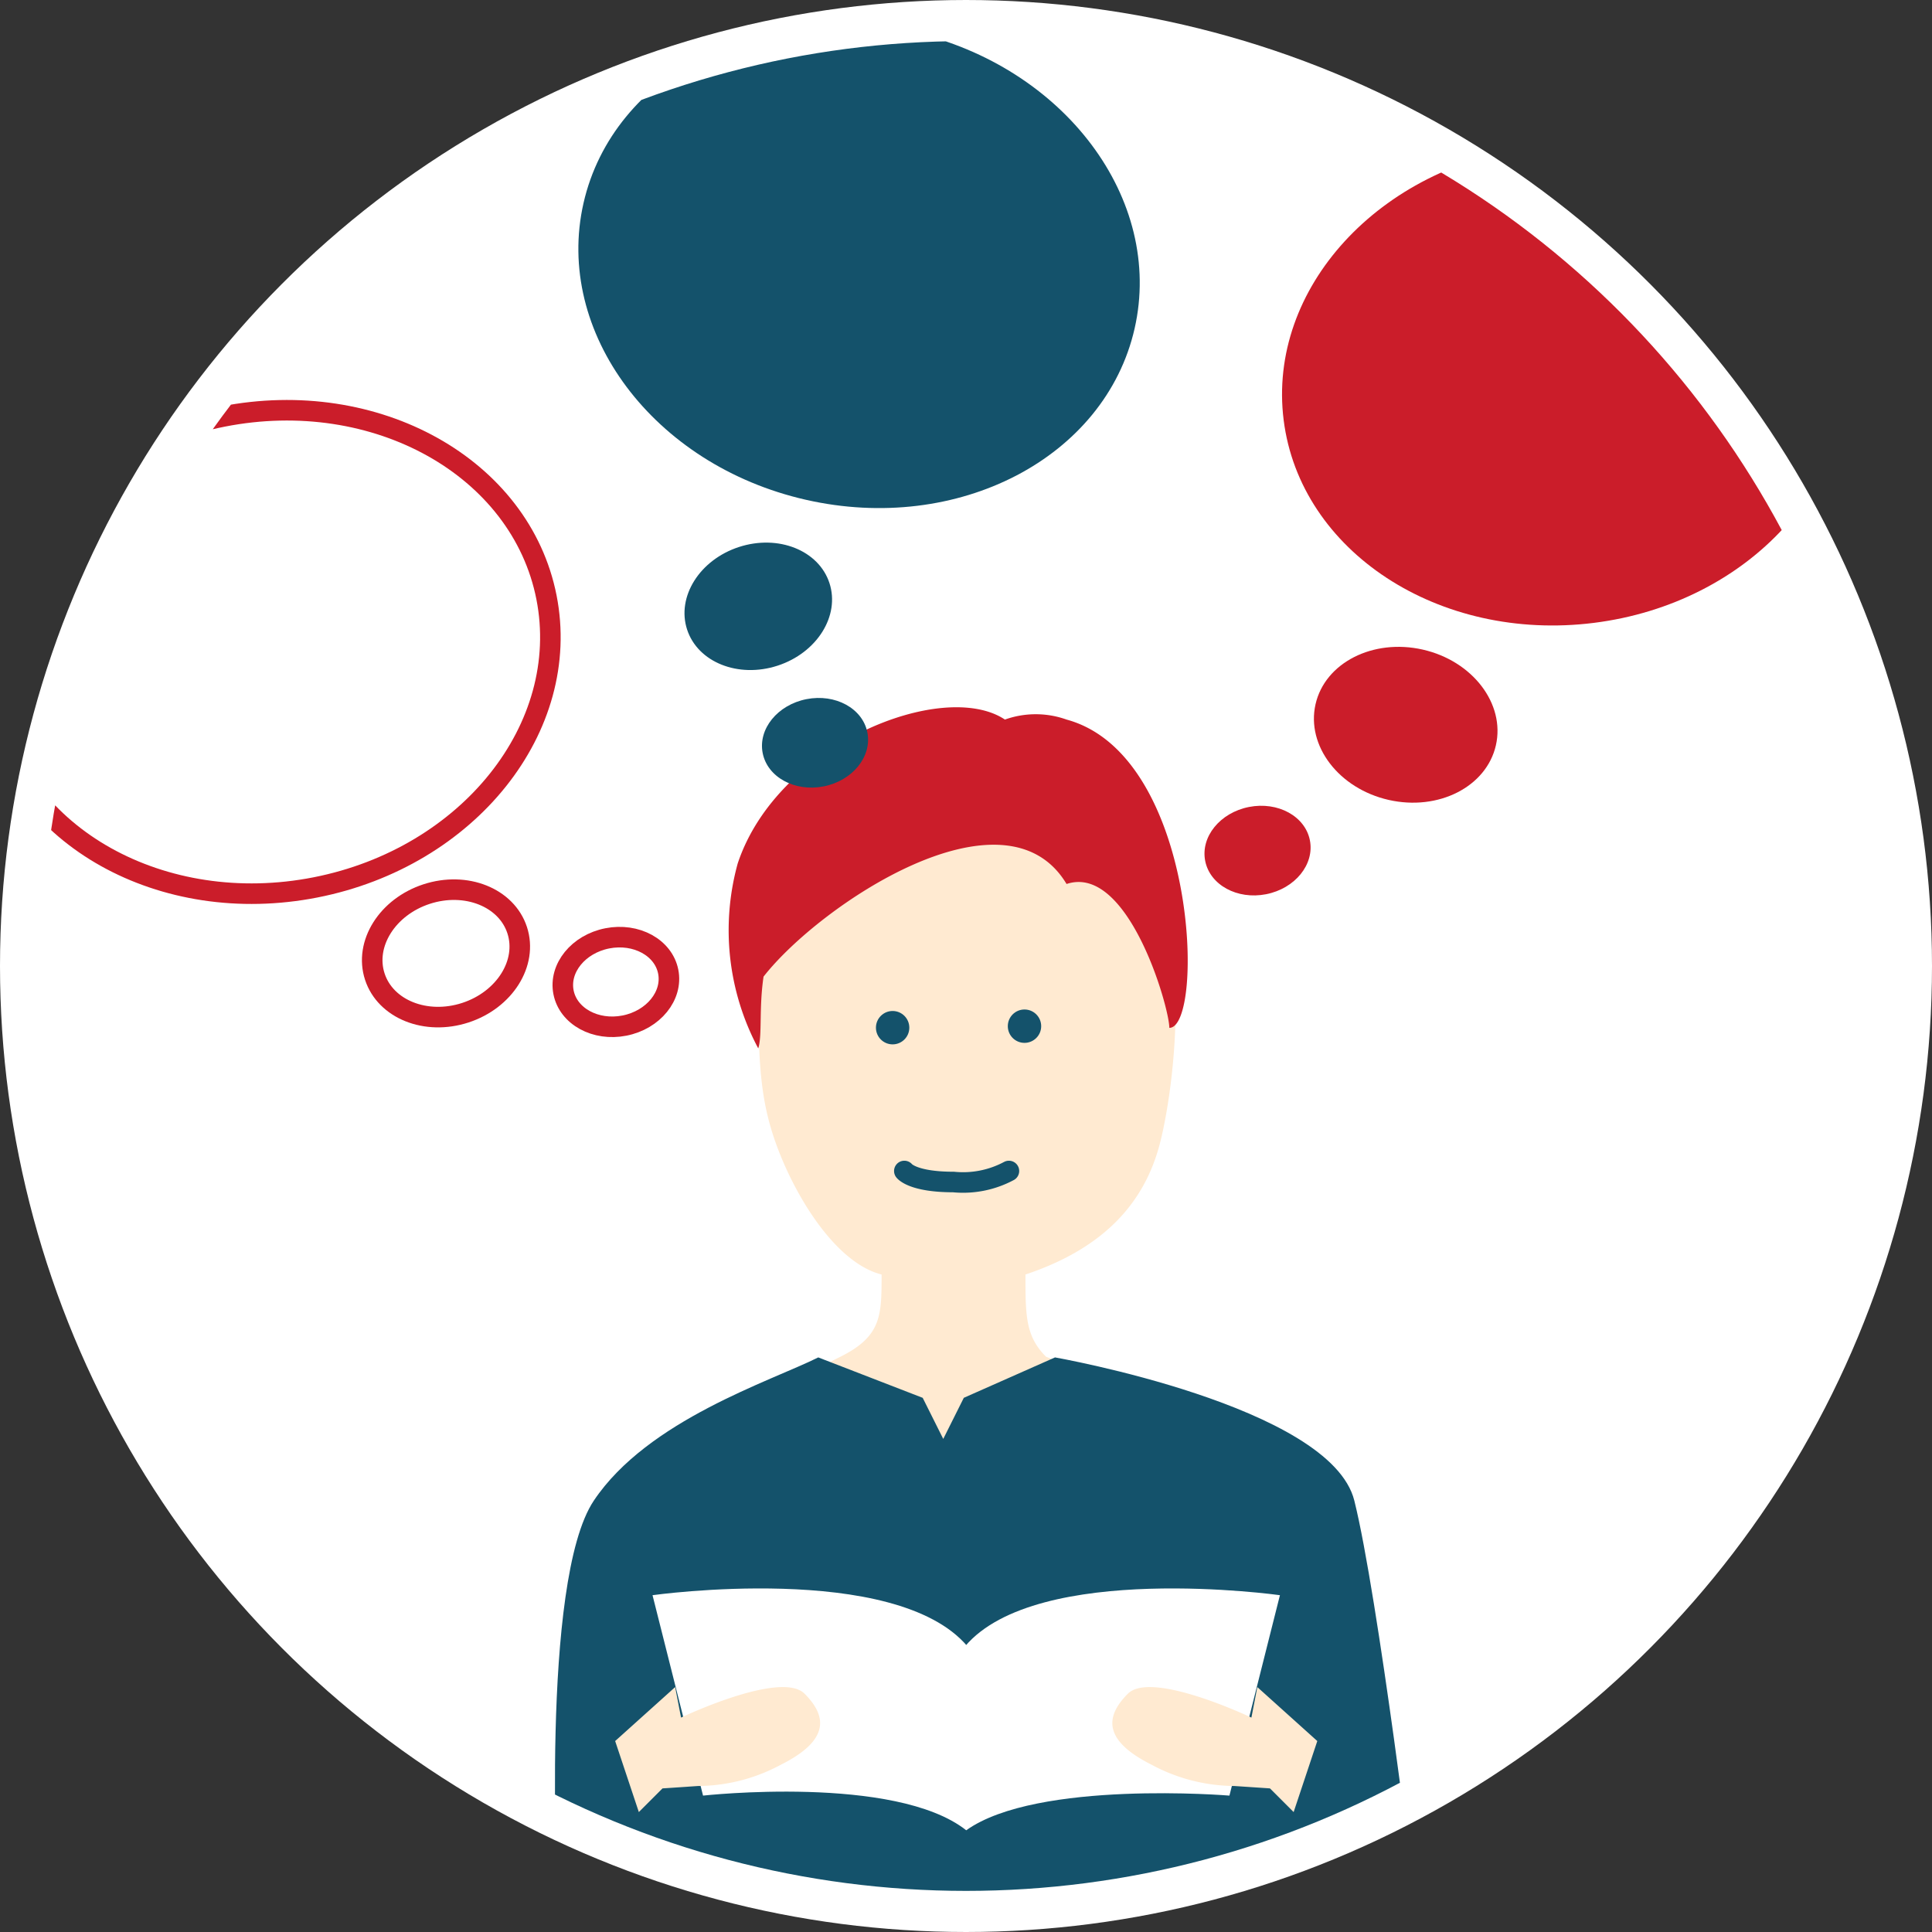 <svg xmlns="http://www.w3.org/2000/svg" xmlns:xlink="http://www.w3.org/1999/xlink" width="94" height="94" viewBox="0 0 94 94">
  <rect x="0" y="0" width="94" height="94" fill="#333333" stroke="none"/>
  <defs>
    <clipPath id="clip-path">
      <circle id="楕円形_73" data-name="楕円形 73" cx="45" cy="45" r="45" transform="translate(1683.607 1856.99)" fill="#d4b26f"/>
    </clipPath>
  </defs>
  <g id="after2" transform="translate(-1681.607 -1854.99)">
    <circle id="楕円形_73-2" data-name="楕円形 73" cx="45" cy="45" r="45" transform="translate(1683.607 1856.99)" fill="#fff" stroke="#fff" stroke-width="4"/>
    <g id="グループ_777" data-name="グループ 777" clip-path="url(#clip-path)">
      <g id="グループ_776" data-name="グループ 776">
        <path id="パス_488" data-name="パス 488" d="M1727.5,1892c14-2,11.441,15.383,10.5,18.778-.731,2.64-2.563,4.909-6.5,6.222,0,2,0,3,1,4a60.043,60.043,0,0,0,6,2l-11,8-9-8,4-2c2-1,2-2,2-4-2.092-.523-4-3.432-5-6-.91-2.342-1-4.184-1-8C1719.5,1894,1724.054,1892.513,1727.5,1892Z" fill="#ffead1"/>
        <circle id="楕円形_76" data-name="楕円形 76" cx="0.812" cy="0.812" r="0.812" transform="translate(1730.641 1904.106)" fill="#14526b"/>
        <circle id="楕円形_77" data-name="楕円形 77" cx="0.812" cy="0.812" r="0.812" transform="translate(1724.225 1904.179)" fill="#14526b"/>
        <path id="パス_489" data-name="パス 489" d="M1730.695,1911.964a4.732,4.732,0,0,1-2.695.536c-2,0-2.393-.536-2.393-.536" fill="none" stroke="#14526b" stroke-linecap="round" stroke-linejoin="round" stroke-width="1"/>
        <path id="パス_490" data-name="パス 490" d="M1721.419,1921.034,1726.5,1923l1,2,1-2,4.438-1.966s13.41,2.358,14.562,6.966,3,19.763,3,19.763l-41.753-.234s-.874-15.606,1.753-19.529S1719.115,1922.186,1721.419,1921.034Z" fill="#14526b"/>
        <path id="パス_133" data-name="パス 133" d="M1718.5,1906c.2-.653.028-1.947.257-3.493C1721.5,1899,1730.5,1893,1733.5,1898c3-1,5,6,5,7,1.726,0,1.4-13.258-5-15a4.463,4.463,0,0,0-3,0c-3-2-11.068,1.181-13,7A12.2,12.2,0,0,0,1718.5,1906Z" fill="#cb1d2a"/>
        <path id="パス_491" data-name="パス 491" d="M1715.813,1942.354l-2.458-9.751s11.814-1.662,15.322,2.488h-.118c3.509-4.15,15.322-2.488,15.322-2.488l-2.457,9.751s-9.356-.776-12.806,1.687C1725.169,1941.317,1715.813,1942.354,1715.813,1942.354Z" fill="#fff"/>
        <g id="グループ_775" data-name="グループ 775">
          <path id="パス_492" data-name="パス 492" d="M1742.493,1938.558s-4.857-2.315-6.009-1.163-1.152,2.3,1.152,3.456a8.608,8.608,0,0,0,4.031,1.036l1.729.116,1.152,1.152,1.151-3.456-2.918-2.625Z" fill="#ffead1"/>
          <path id="パス_493" data-name="パス 493" d="M1714.743,1938.558s4.857-2.315,6.009-1.163,1.152,2.3-1.152,3.456a8.606,8.606,0,0,1-4.031,1.036l-1.728.116-1.152,1.152-1.152-3.456,2.919-2.625Z" fill="#ffead1"/>
        </g>
        <ellipse id="楕円形_189" data-name="楕円形 189" cx="13.75" cy="11.674" rx="13.75" ry="11.674" transform="translate(1742.606 1863.844) rotate(-7.165)" fill="#cb1d2a"/>
        <ellipse id="楕円形_190" data-name="楕円形 190" cx="11.674" cy="13.75" rx="11.674" ry="13.75" transform="matrix(0.222, -0.975, 0.975, 0.222, 1707.406, 1876.253)" fill="#14526b"/>
        <ellipse id="楕円形_191" data-name="楕円形 191" cx="13.75" cy="11.674" rx="13.75" ry="11.674" transform="translate(1678.96 1877.911) rotate(-11.131)" fill="#fff" stroke="#cb1d2a" stroke-width="1"/>
        <ellipse id="楕円形_192" data-name="楕円形 192" cx="3.75" cy="4.5" rx="3.75" ry="4.5" transform="matrix(0.222, -0.975, 0.975, 0.222, 1744.781, 1892.91)" fill="#cb1d2a"/>
        <ellipse id="楕円形_193" data-name="楕円形 193" cx="3.643" cy="3.036" rx="3.643" ry="3.036" transform="translate(1714.096 1882.733) rotate(-18.055)" fill="#14526b"/>
        <ellipse id="楕円形_194" data-name="楕円形 194" cx="3.643" cy="3.036" rx="3.643" ry="3.036" transform="translate(1698.902 1899.619) rotate(-18.055)" fill="#fff" stroke="#cb1d2a" stroke-width="1"/>
        <ellipse id="楕円形_195" data-name="楕円形 195" cx="2.596" cy="2.163" rx="2.596" ry="2.163" transform="translate(1739.827 1894.754) rotate(-11.131)" fill="#cb1d2a"/>
        <ellipse id="楕円形_196" data-name="楕円形 196" cx="2.596" cy="2.163" rx="2.596" ry="2.163" transform="translate(1718.297 1889.508) rotate(-11.131)" fill="#14526b"/>
        <ellipse id="楕円形_197" data-name="楕円形 197" cx="2.596" cy="2.163" rx="2.596" ry="2.163" transform="translate(1708.607 1901.146) rotate(-11.131)" fill="#fff" stroke="#cb1d2a" stroke-width="1"/>
      </g>
    </g>
  </g>
</svg>
